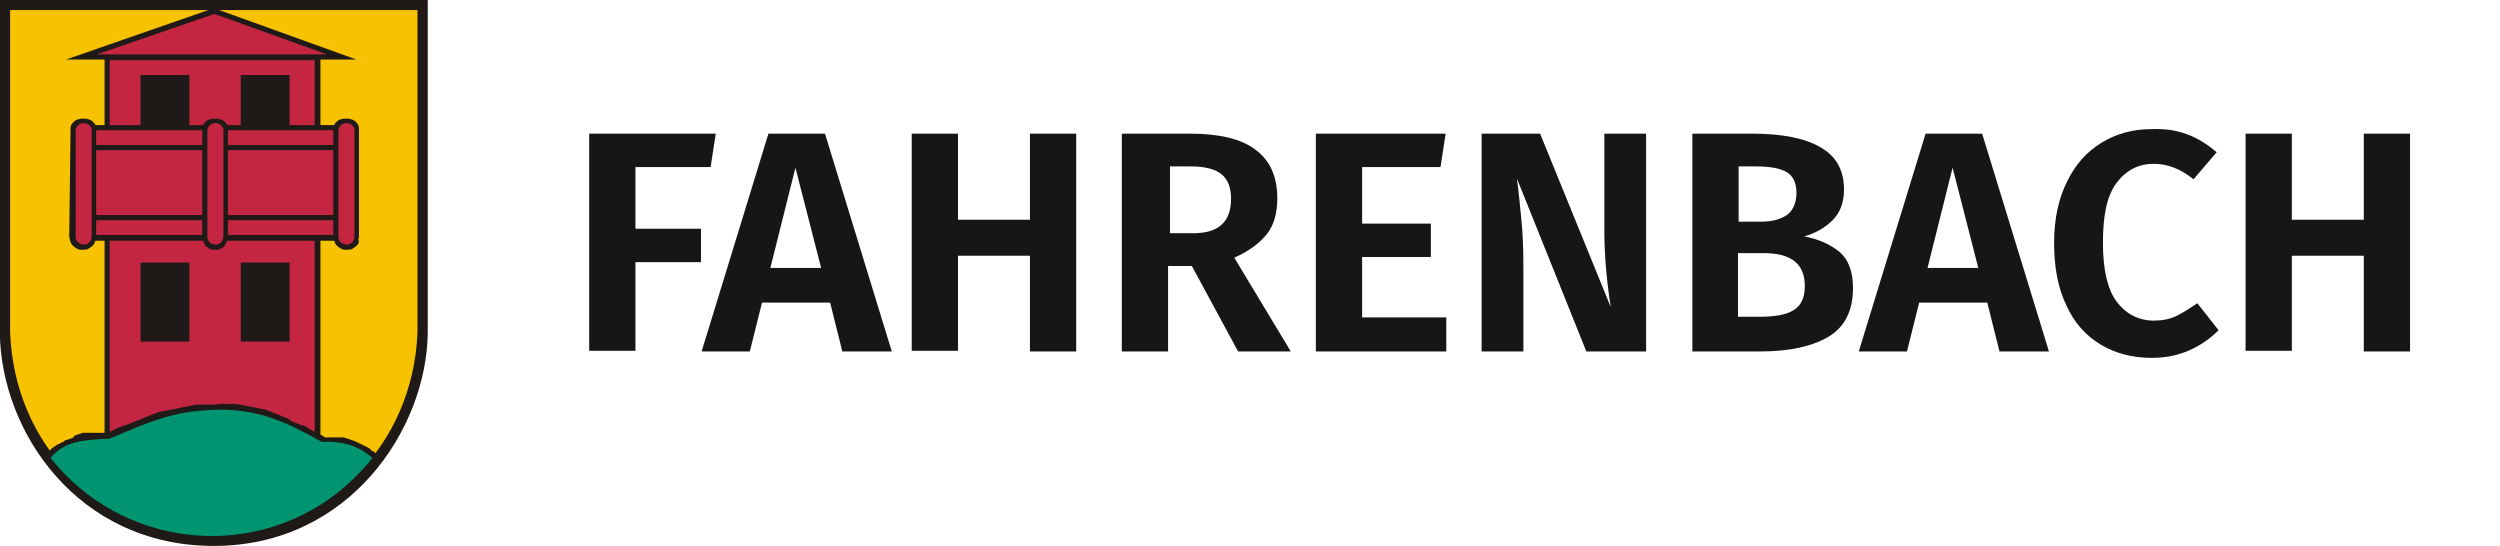 <?xml version="1.0" encoding="utf-8"?>
<!-- Generator: Adobe Illustrator 25.4.1, SVG Export Plug-In . SVG Version: 6.00 Build 0)  -->
<svg version="1.1" id="Ebene_1" xmlns="http://www.w3.org/2000/svg" xmlns:xlink="http://www.w3.org/1999/xlink" x="0px" y="0px"
	 viewBox="0 0 389.1 85" style="enable-background:new 0 0 389.1 85;" xml:space="preserve">
<style type="text/css">
	.st0{enable-background:new    ;}
	.st1{fill:#161616;}
	.st2{fill-rule:evenodd;clip-rule:evenodd;fill:#F7C200;}
	.st3{fill-rule:evenodd;clip-rule:evenodd;fill:#1F1A17;}
	.st4{fill-rule:evenodd;clip-rule:evenodd;fill:#C42642;}
	.st5{fill-rule:evenodd;clip-rule:evenodd;fill:#009470;}
</style>
<g class="st0">
	<path class="st1" d="M91.7,54.7V20.8h19.7l-0.8,5.2H98.9v9.6h10.2v5.2H98.9v13.8H91.7z"/>
	<path class="st1" d="M131.1,54.7l-1.9-7.6h-10.6l-1.9,7.6h-7.5l10.4-33.9h8.8l10.4,33.9H131.1z M119.9,41.7h7.9l-4-15.6L119.9,41.7
		z"/>
	<path class="st1" d="M160.3,54.7V39.8h-11.2v14.8h-7.2V20.8h7.2v13.4h11.2V20.8h7.2v33.9H160.3z"/>
	<path class="st1" d="M185.5,41.4h-3.7v13.3h-7.2V20.8h10.6c4.5,0,8,0.8,10.2,2.5c2.3,1.7,3.4,4.2,3.4,7.6c0,2.2-0.5,4.1-1.6,5.5
		c-1.1,1.4-2.8,2.7-5.1,3.7l8.8,14.6h-8.2L185.5,41.4z M181.9,36.3h3.8c1.9,0,3.4-0.4,4.4-1.3c1-0.9,1.5-2.2,1.5-4.1
		c0-1.7-0.5-3-1.5-3.8c-1-0.8-2.6-1.2-4.8-1.2h-3.2V36.3z"/>
	<path class="st1" d="M225,20.8l-0.8,5.2H212v8.8h10.7V40H212v9.4h13.1v5.3h-20.3V20.8H225z"/>
	<path class="st1" d="M256.2,54.7h-9.3l-10.8-26.9c0.3,2.3,0.5,4.5,0.7,6.5c0.2,2,0.3,4.4,0.3,7.2v13.2h-6.5V20.8h9.1l11,27
		c-0.7-4.4-1-8.4-1-12.1V20.8h6.5V54.7z"/>
	<path class="st1" d="M286.3,39.2c1.4,1.2,2.1,3.1,2.1,5.6c0,3.6-1.3,6.1-3.8,7.6c-2.5,1.5-6.1,2.3-10.6,2.3h-10.6V20.8h9.3
		c4.6,0,8.2,0.7,10.6,2.1c2.5,1.4,3.7,3.6,3.7,6.6c0,2-0.6,3.6-1.8,4.8c-1.2,1.2-2.7,2-4.4,2.5C283,37.2,284.8,38,286.3,39.2z
		 M270.6,25.9v8.6h3.5c1.8,0,3.1-0.4,4.1-1.1c0.9-0.7,1.4-1.9,1.4-3.4s-0.5-2.6-1.5-3.2c-1-0.6-2.6-0.9-4.8-0.9H270.6z M279.1,48.3
		c1.2-0.7,1.8-1.9,1.8-3.8c0-3.4-2.1-5.1-6.3-5.1h-4.1v9.9h3.4C276.2,49.3,278,49,279.1,48.3z"/>
	<path class="st1" d="M311.2,54.7l-1.9-7.6h-10.6l-1.9,7.6h-7.5l10.4-33.9h8.8l10.4,33.9H311.2z M300,41.7h7.9l-4-15.6L300,41.7z"/>
	<path class="st1" d="M340.4,20.9c1.6,0.6,3.1,1.5,4.6,2.8l-3.6,4.2c-2-1.6-4-2.4-6.2-2.4c-2.4,0-4.3,1-5.8,3s-2.1,5.1-2.1,9.3
		c0,4.1,0.7,7.2,2.1,9.1s3.4,3,5.8,3c1.3,0,2.4-0.2,3.5-0.7c1-0.5,2.1-1.2,3.3-2l3.3,4.2c-1.2,1.2-2.7,2.3-4.5,3.1
		c-1.8,0.8-3.7,1.2-5.9,1.2c-3,0-5.7-0.7-8-2.1c-2.3-1.4-4.1-3.4-5.3-6.1c-1.3-2.7-1.9-5.9-1.9-9.7c0-3.7,0.7-6.9,2-9.5
		c1.3-2.7,3.1-4.7,5.4-6.1c2.3-1.4,4.9-2.1,7.7-2.1C337,20,338.8,20.3,340.4,20.9z"/>
	<path class="st1" d="M367.9,54.7V39.8h-11.2v14.8h-7.2V20.8h7.2v13.4h11.2V20.8h7.2v33.9H367.9z"/>
</g>
<g id="Gruppe_23" transform="translate(3.875 -47.832)">
	<path id="Pfad_213" class="st2" d="M-3,48.6h65.2v52C60,118,51.5,130.4,28.9,132.4c-20-0.1-31.1-17.5-32.4-33.3"/>
	<path id="Pfad_214" class="st3" d="M12.4,56.4h33.6v61.5H12.4"/>
	<path id="Pfad_215" class="st4" d="M13.2,117.1h31.9V57.2H13.2"/>
	<path id="Pfad_216" class="st3" d="M18,88.7h7.6v12.3H18"/>
	<path id="Pfad_217" class="st3" d="M33.6,88.7h7.6v12.3h-7.6"/>
	<path id="Pfad_218" class="st3" d="M18,59.5h7.6v12.3H18"/>
	<path id="Pfad_219" class="st3" d="M33.6,59.5h7.6v12.3h-7.6"/>
	<path id="Pfad_220" class="st3" d="M8.6,67.3h41.5v18H8.6"/>
	<path id="Pfad_221" class="st4" d="M9.4,68.1h39.9v16.3H9.4"/>
	<path id="Pfad_222" class="st3" d="M8.6,70.4h41.5v11.7H8.6"/>
	<path id="Pfad_223" class="st4" d="M9.4,71.2h39.9v10.1H9.4"/>
	<path id="Pfad_224" class="st3" d="M6.4,57.1h45.2l-22.2-8"/>
	<path id="Pfad_225" class="st4" d="M11.2,56.3h35.8l-17.5-6.3"/>
	<path id="Pfad_226" class="st3" d="M-2.3,49.4h63.4v50.2c-0.7,17.6-14.1,31.1-31.7,31.5c-17.8-0.5-31-13.8-31.7-31.5 M-3.9,47.8
		h66.6v51.9c-0.2,14.8-12.1,33.1-33.3,33.1S-3.7,115-3.9,99.7L-3.9,47.8z"/>
	<path id="Pfad_227" class="st3" d="M7.1,68.1l0-0.4l0.1-0.4l0.2-0.3l0.3-0.3l0.3-0.2l0.3-0.1l0.4-0.1l0.4,0l0.4,0l0.4,0.1l0.3,0.1
		l0.3,0.2l0.3,0.3l0.2,0.3l0.1,0.4l0,0.4v16.6l-0.1,0.4l-0.1,0.4l-0.2,0.4l-0.3,0.3l-0.3,0.2l-0.3,0.2l-0.4,0.1l-0.4,0l-0.4,0
		l-0.4-0.1l-0.3-0.2l-0.3-0.2l-0.3-0.3l-0.2-0.4l-0.1-0.4l-0.1-0.4"/>
	<path id="Pfad_228" class="st4" d="M7.9,68.1C8,67.4,8.6,66.9,9.3,67c0.6,0.1,1.1,0.5,1.1,1.1v16.5c0,0.7-0.5,1.3-1.2,1.3
		s-1.3-0.5-1.3-1.2c0,0,0,0,0-0.1"/>
	<path id="Pfad_229" class="st3" d="M27.6,68.1l0-0.4l0.1-0.4l0.2-0.3l0.3-0.3l0.3-0.2l0.3-0.1l0.4-0.1l0.4,0l0.4,0l0.4,0.1l0.3,0.1
		l0.3,0.2l0.3,0.3l0.2,0.3l0.1,0.4l0,0.4v16.6l-0.1,0.4l-0.1,0.4l-0.2,0.4L31,86.2l-0.3,0.2l-0.3,0.2L30,86.7l-0.4,0l-0.4,0
		l-0.4-0.1l-0.3-0.2l-0.3-0.2L28,85.9l-0.2-0.4l-0.1-0.4l-0.1-0.4"/>
	<path id="Pfad_230" class="st4" d="M28.4,68.1c0.1-0.7,0.7-1.2,1.4-1.1c0.6,0.1,1.1,0.5,1.1,1.1v16.5c0,0.7-0.5,1.3-1.2,1.3
		c-0.7,0-1.3-0.5-1.3-1.2c0,0,0,0,0-0.1"/>
	<path id="Pfad_231" class="st3" d="M48,68.1l0-0.4l0.1-0.4l0.2-0.3l0.3-0.3l0.3-0.2l0.3-0.1l0.4-0.1l0.4,0l0.4,0l0.4,0.1l0.3,0.1
		l0.3,0.2l0.3,0.3l0.2,0.3l0.1,0.4l0,0.4v16.6l-0.1,0.4L52,85.5l-0.2,0.4l-0.3,0.3l-0.3,0.2l-0.3,0.2l-0.4,0.1l-0.4,0l-0.4,0
		l-0.4-0.1L49,86.4l-0.3-0.2l-0.3-0.3l-0.2-0.4l-0.1-0.4L48,84.7"/>
	<path id="Pfad_232" class="st4" d="M48.8,68.1c0.1-0.7,0.7-1.2,1.4-1.1c0.6,0.1,1.1,0.5,1.1,1.1v16.5c0,0.7-0.5,1.3-1.2,1.3
		c-0.7,0-1.3-0.5-1.3-1.2c0,0,0,0,0-0.1"/>
	<path id="Pfad_233" class="st3" d="M29.7,110.8l-0.6,0l-0.6,0l-0.6,0l-0.6,0l-0.6,0l-0.5,0.1l-0.5,0.1l-0.5,0.1l-0.5,0.1l-0.5,0.1
		l-0.5,0.1l-0.5,0.1l-0.5,0.1l-0.5,0.1l-0.5,0.1l-0.5,0.1l-0.5,0.1l-0.5,0.2l-0.5,0.2l-0.5,0.2l-0.5,0.2l-0.5,0.2l-0.5,0.2l-0.5,0.2
		l-0.5,0.2l-0.5,0.2l-0.5,0.2l-0.6,0.2l-0.6,0.2l-0.6,0.3l-0.6,0.3l-0.5,0.2l-0.2,0l-0.4,0l-0.4,0l-0.4,0l-0.3,0l-0.3,0l-0.3,0
		l-0.3,0l-0.3,0l-0.3,0l-0.3,0l-0.3,0l-0.3,0.1l-0.3,0.1l-0.3,0.1l-0.3,0.1L7.4,116l-0.3,0.1l-0.3,0.1l-0.3,0.1l-0.3,0.1L6,116.6
		l-0.3,0.1l-0.3,0.2L5.1,117l-0.3,0.2l-0.3,0.2l-0.3,0.2l-0.2,0.2l-0.2,0.2l-0.2,0.3L3,119.1l1,1.2l0.6,0.7l0.6,0.7l0.6,0.7l0.6,0.6
		l0.7,0.6l0.7,0.6l0.7,0.6l0.7,0.6l0.7,0.5l0.7,0.5l0.8,0.5l0.8,0.5l0.8,0.5l0.8,0.4l0.8,0.4l0.8,0.4l0.8,0.4l0.8,0.3l0.9,0.3
		l0.9,0.3l0.9,0.3l0.9,0.3l0.9,0.2l0.9,0.2l0.9,0.2l0.9,0.2l0.9,0.1l0.9,0.1l1,0.1l1,0l1,0l1,0l1,0l1-0.1l1-0.1l0.9-0.1l0.9-0.2
		l0.9-0.2l0.9-0.2l0.9-0.2l0.9-0.3l0.9-0.3l0.9-0.3l0.9-0.3l0.9-0.3l0.8-0.4l0.8-0.4l0.8-0.4l0.8-0.4l0.8-0.5l0.8-0.5l0.8-0.5
		l0.7-0.5l0.7-0.5l0.7-0.6l0.7-0.6l0.7-0.6l0.7-0.6l0.6-0.6l0.6-0.7l0.6-0.7l0.6-0.7l1.1-1.3l-0.8-0.7l-0.2-0.2L54,118l-0.2-0.2
		l-0.2-0.2l-0.2-0.1l-0.2-0.1l-0.2-0.1l-0.2-0.1l-0.2-0.1l-0.2-0.1l-0.2-0.1l-0.2-0.1l-0.2-0.1l-0.2-0.1l-0.2-0.1l-0.3-0.1l-0.3-0.1
		l-0.3-0.1l-0.3-0.1l-0.3-0.1l-0.3-0.1l-0.3,0l-0.3,0l-0.3,0l-0.3,0l-0.3,0l-0.3,0l-0.3,0l-0.3,0h-0.4h-0.1l-0.3-0.2l-0.5-0.3
		L45,115l-0.5-0.3l-0.5-0.3l-0.5-0.3L43,114l-0.5-0.2l-0.5-0.2l-0.5-0.2L41,113l-0.5-0.2l-0.5-0.2l-0.5-0.2l-0.5-0.2l-0.5-0.2
		l-0.5-0.2l-0.5-0.2l-0.5-0.1l-0.5-0.1l-0.5-0.1l-0.5-0.1l-0.5-0.1l-0.5-0.1l-0.5-0.1l-0.6-0.1l-0.6-0.1l-0.6,0l-0.6,0l-0.6,0h-0.6"
		/>
	<path id="Pfad_234" class="st5" d="M29.8,111.6c-6.5,0.2-9.8,1.6-16.6,4.5c-3.9,0.2-7,0.3-9.2,3c10.9,13.8,30.9,16.2,44.7,5.4
		c2-1.6,3.8-3.4,5.4-5.4c-2.2-1.8-4.1-2.6-7.9-2.5C40.5,113.4,36.3,111.5,29.8,111.6"/>
</g>
</svg>
